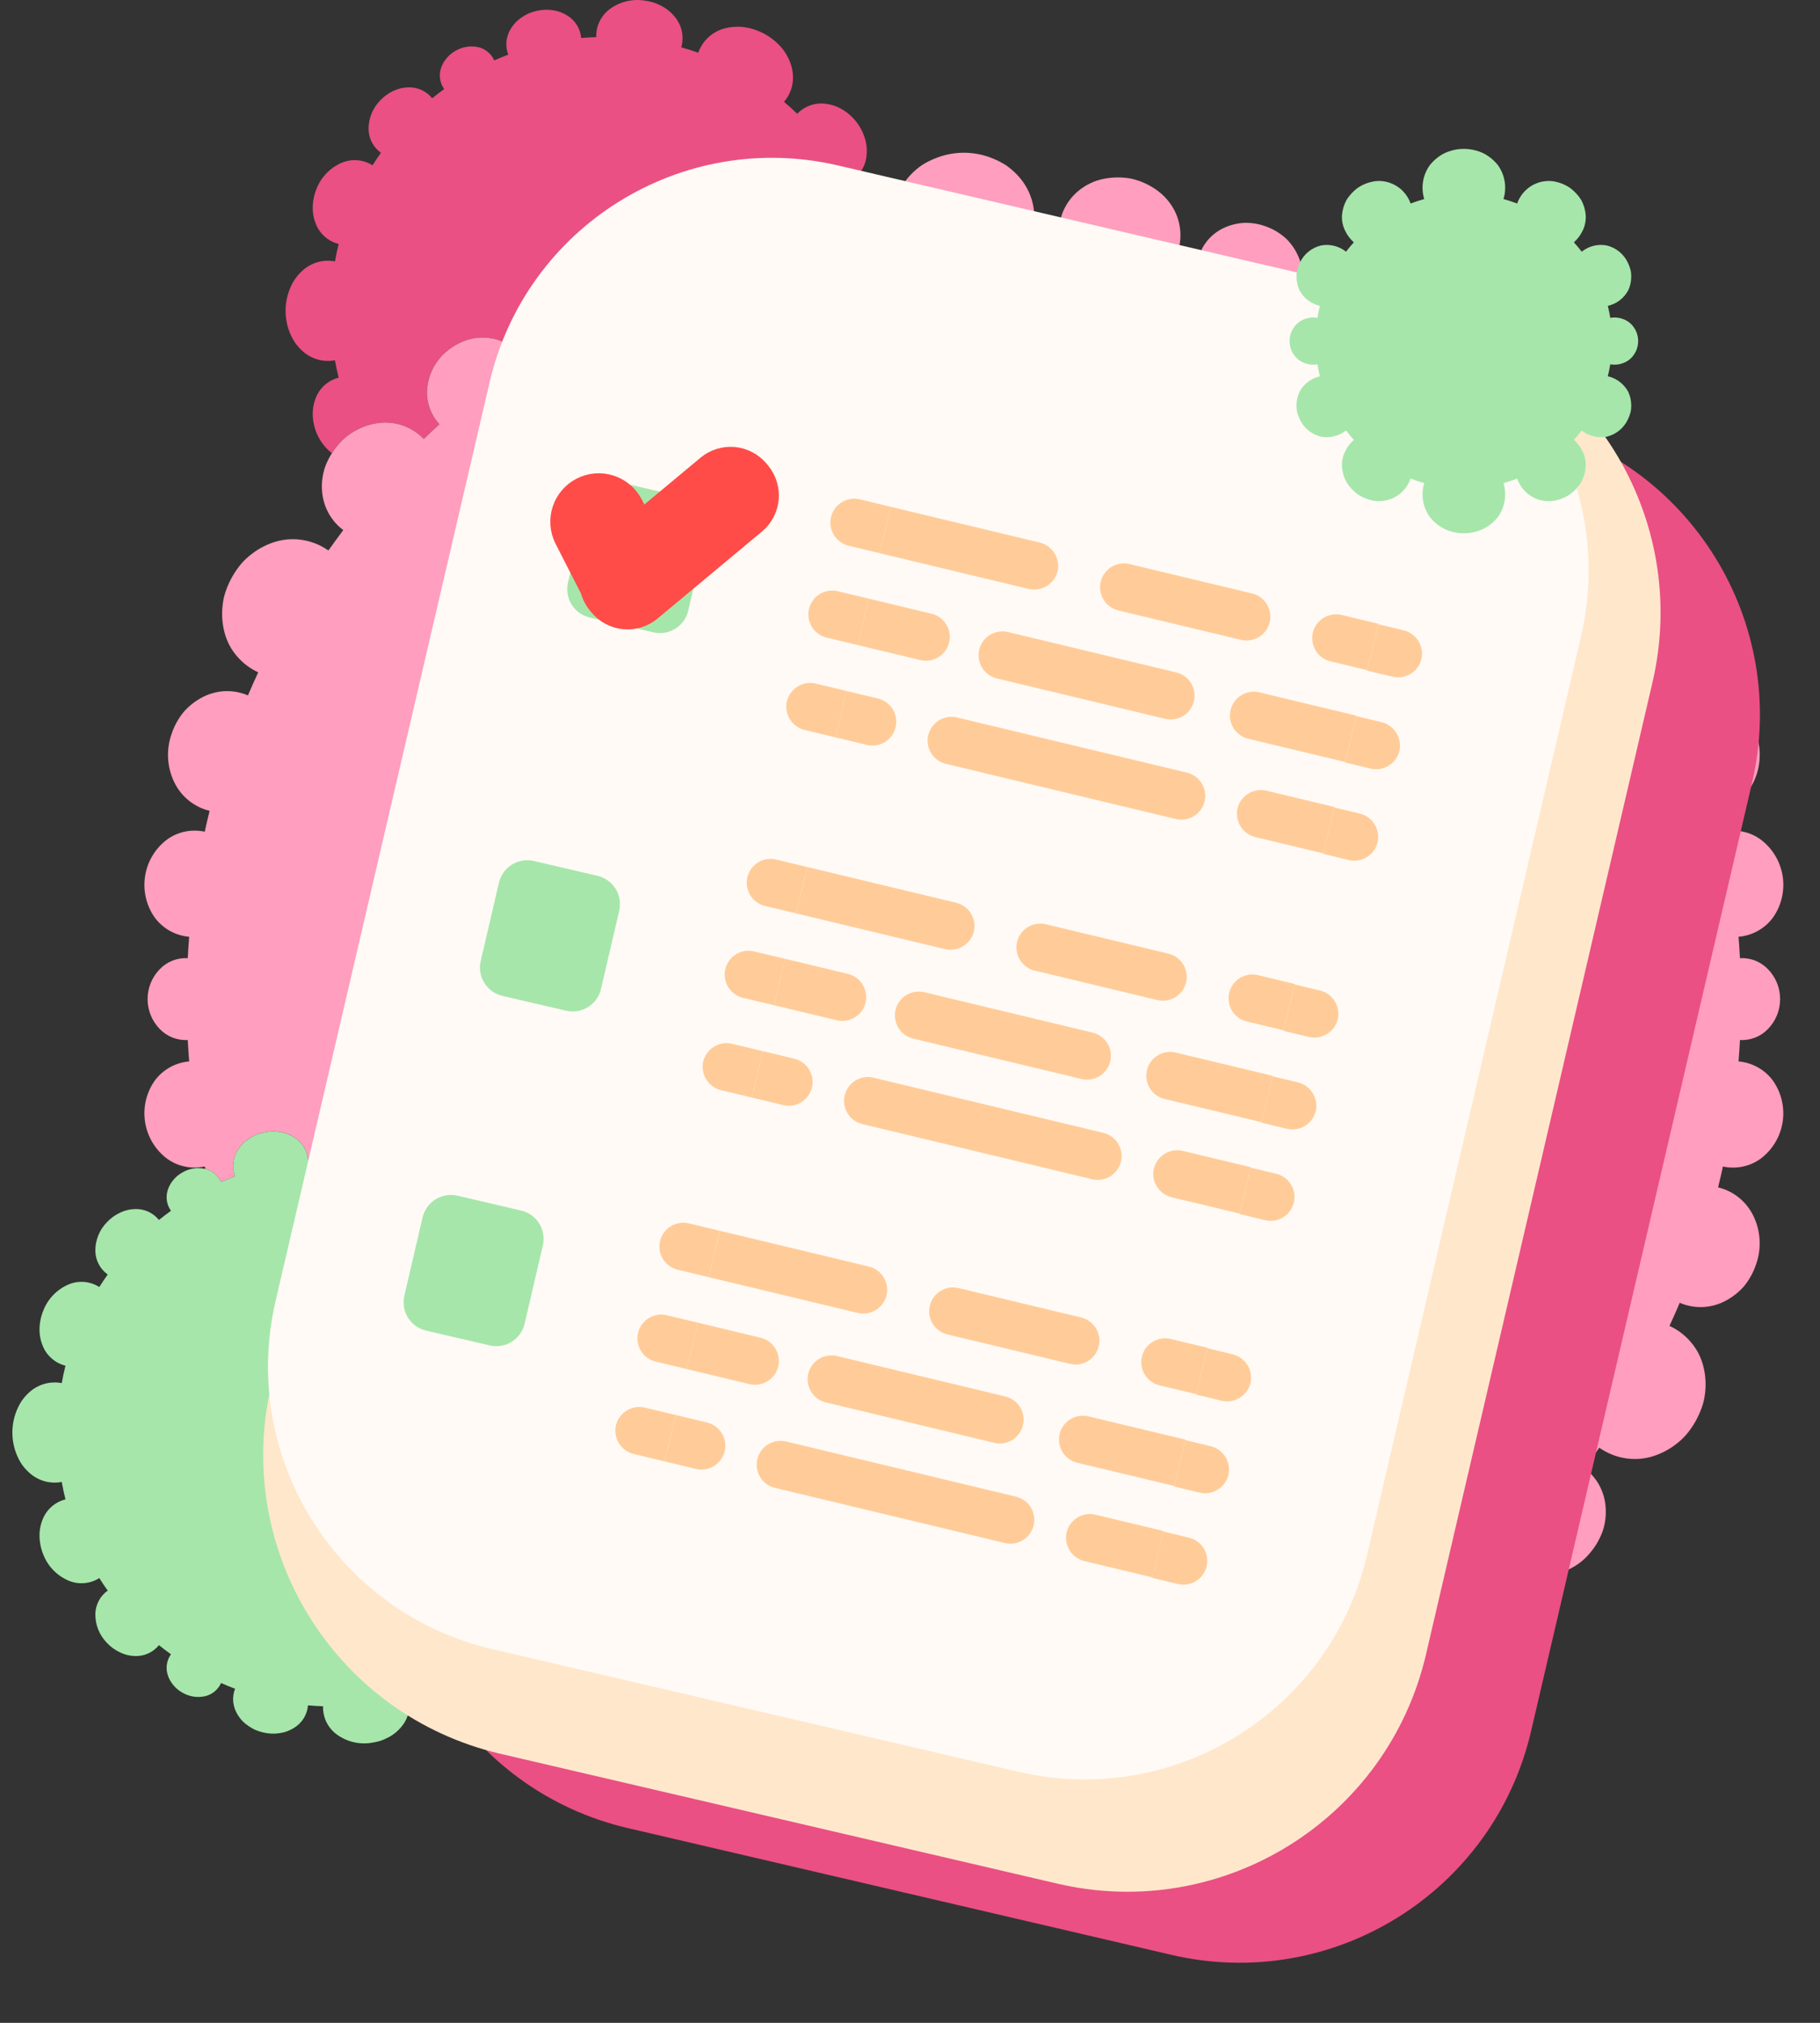<svg width="54" height="60" viewBox="0 0 54 60" fill="none" xmlns="http://www.w3.org/2000/svg">
<rect x="0" y="0" width="54" height="60" fill="#333333" stroke="none"/>
<path d="M10.321 12.915C10.422 12.841 10.531 12.775 10.644 12.72C10.859 12.615 11.092 12.552 11.33 12.536C11.56 12.521 11.79 12.557 12.004 12.641C12.219 12.724 12.413 12.853 12.573 13.019C12.726 12.871 12.88 12.726 13.036 12.582C12.899 12.435 12.797 12.261 12.735 12.07C12.674 11.879 12.654 11.678 12.678 11.479C12.703 11.264 12.77 11.057 12.877 10.869C12.983 10.681 13.125 10.517 13.296 10.385C13.47 10.246 13.669 10.141 13.881 10.075C14.081 10.015 14.292 9.998 14.499 10.024C14.698 10.045 14.891 10.109 15.063 10.211C15.235 10.313 15.383 10.451 15.497 10.616C15.671 10.495 15.847 10.377 16.025 10.261C15.941 10.132 15.885 9.986 15.862 9.834C15.838 9.682 15.847 9.527 15.888 9.379C15.929 9.224 15.999 9.079 16.095 8.951C16.202 8.819 16.331 8.708 16.478 8.624C16.619 8.539 16.775 8.482 16.938 8.458C17.1 8.434 17.266 8.443 17.425 8.484C17.574 8.523 17.713 8.592 17.833 8.688C17.954 8.784 18.053 8.904 18.123 9.04C18.312 8.944 18.502 8.85 18.694 8.759C18.607 8.579 18.561 8.382 18.557 8.181C18.554 7.981 18.595 7.783 18.675 7.6C18.759 7.408 18.878 7.234 19.027 7.087C19.189 6.934 19.379 6.815 19.587 6.735C19.794 6.651 20.014 6.608 20.237 6.608C20.446 6.614 20.652 6.66 20.844 6.743C21.028 6.821 21.193 6.938 21.328 7.086C21.462 7.234 21.563 7.41 21.623 7.601C21.825 7.537 22.028 7.475 22.232 7.416C22.169 7.195 22.154 6.963 22.189 6.735C22.224 6.508 22.307 6.291 22.433 6.098C22.564 5.898 22.735 5.727 22.936 5.597C23.15 5.454 23.389 5.352 23.641 5.297C23.895 5.25 24.154 5.25 24.408 5.297C24.644 5.338 24.869 5.428 25.067 5.563C25.258 5.691 25.419 5.858 25.54 6.054C25.661 6.25 25.738 6.469 25.767 6.697C26.014 6.667 26.262 6.641 26.512 6.619C26.498 6.453 26.506 6.285 26.537 6.122C26.533 6.116 26.529 6.11 26.525 6.105C26.429 5.99 26.313 5.893 26.181 5.821C26.061 5.756 25.927 5.72 25.79 5.716C25.654 5.712 25.518 5.74 25.394 5.798C25.331 5.662 25.264 5.528 25.193 5.397C25.331 5.323 25.45 5.217 25.54 5.088C25.629 4.959 25.686 4.81 25.706 4.655C25.73 4.483 25.719 4.308 25.673 4.141C25.621 3.956 25.535 3.783 25.419 3.629C25.303 3.476 25.159 3.347 24.994 3.249C24.846 3.159 24.68 3.101 24.508 3.08C24.352 3.057 24.194 3.072 24.046 3.124C23.897 3.175 23.763 3.261 23.655 3.375C23.528 3.253 23.397 3.135 23.262 3.021C23.379 2.884 23.461 2.721 23.502 2.546C23.541 2.366 23.537 2.18 23.492 2.002C23.441 1.806 23.351 1.622 23.227 1.461C22.942 1.105 22.533 0.871 22.082 0.806C21.881 0.779 21.677 0.794 21.481 0.848C21.306 0.897 21.145 0.987 21.012 1.112C20.879 1.236 20.778 1.391 20.718 1.563C20.552 1.504 20.384 1.452 20.214 1.404C20.257 1.253 20.264 1.094 20.233 0.94C20.202 0.786 20.135 0.642 20.037 0.519C19.931 0.382 19.798 0.268 19.645 0.186C19.563 0.141 19.477 0.104 19.388 0.073C19.294 0.045 19.198 0.025 19.101 0.013C18.921 -0.012 18.737 -0.001 18.561 0.045C18.384 0.092 18.219 0.172 18.074 0.283C17.95 0.38 17.851 0.504 17.785 0.646C17.718 0.788 17.686 0.944 17.692 1.101C17.542 1.106 17.392 1.115 17.244 1.128C17.233 0.992 17.189 0.86 17.117 0.744C17.045 0.628 16.947 0.531 16.83 0.46C16.704 0.379 16.561 0.326 16.413 0.305C16.25 0.278 16.083 0.284 15.923 0.323C15.841 0.341 15.76 0.367 15.682 0.399C15.609 0.433 15.539 0.473 15.473 0.519C15.41 0.562 15.351 0.611 15.298 0.665C15.248 0.719 15.203 0.777 15.164 0.839C15.09 0.955 15.044 1.086 15.027 1.222C15.013 1.357 15.031 1.494 15.08 1.621C14.94 1.674 14.801 1.731 14.665 1.791C14.622 1.695 14.558 1.61 14.477 1.542C14.397 1.475 14.302 1.426 14.2 1.401C13.966 1.347 13.721 1.385 13.515 1.507C13.406 1.567 13.311 1.648 13.234 1.747C13.163 1.835 13.11 1.936 13.078 2.044C13.048 2.145 13.042 2.252 13.06 2.355C13.077 2.459 13.118 2.557 13.179 2.642C13.058 2.73 12.939 2.82 12.822 2.914C12.737 2.808 12.627 2.723 12.503 2.667C12.378 2.611 12.242 2.585 12.106 2.591C11.956 2.595 11.809 2.631 11.674 2.695C11.524 2.764 11.389 2.862 11.277 2.984C11.055 3.211 10.932 3.517 10.935 3.835C10.938 3.972 10.972 4.106 11.036 4.227C11.1 4.348 11.191 4.452 11.303 4.532C11.216 4.653 11.132 4.777 11.052 4.904C10.92 4.819 10.769 4.768 10.613 4.754C10.457 4.739 10.299 4.763 10.154 4.822C9.985 4.892 9.831 4.994 9.702 5.124C9.573 5.253 9.47 5.407 9.401 5.576C9.326 5.753 9.284 5.942 9.279 6.134C9.275 6.308 9.306 6.48 9.371 6.641C9.428 6.787 9.52 6.918 9.638 7.021C9.756 7.125 9.897 7.198 10.049 7.236C10.006 7.406 9.97 7.579 9.938 7.753C9.761 7.72 9.579 7.729 9.407 7.781C9.231 7.835 9.07 7.931 8.939 8.06C8.868 8.128 8.804 8.204 8.747 8.285C8.691 8.372 8.643 8.464 8.603 8.56C8.43 8.983 8.43 9.456 8.603 9.879C8.643 9.974 8.691 10.066 8.747 10.153C8.804 10.235 8.868 10.31 8.939 10.379C9.07 10.508 9.231 10.604 9.407 10.658C9.579 10.71 9.761 10.719 9.938 10.686C9.969 10.86 10.006 11.032 10.049 11.202C9.897 11.241 9.756 11.314 9.638 11.418C9.52 11.521 9.428 11.652 9.371 11.798C9.306 11.959 9.275 12.131 9.279 12.305C9.284 12.497 9.326 12.686 9.401 12.863C9.499 13.09 9.652 13.29 9.846 13.443C9.903 13.353 9.966 13.267 10.036 13.186C10.121 13.085 10.216 12.995 10.321 12.915Z" fill="#EA5083"/>
<path d="M51.583 31.483C51.6 31.273 51.614 31.061 51.625 30.849C51.779 30.857 51.932 30.833 52.076 30.776C52.219 30.72 52.348 30.634 52.455 30.523C52.687 30.285 52.817 29.967 52.817 29.634C52.817 29.302 52.687 28.983 52.455 28.746C52.348 28.635 52.219 28.549 52.076 28.492C51.932 28.436 51.779 28.412 51.625 28.42C51.614 28.208 51.6 27.996 51.583 27.786C51.783 27.769 51.977 27.71 52.153 27.613C52.328 27.515 52.481 27.382 52.601 27.221C52.853 26.867 52.957 26.429 52.894 25.999C52.83 25.57 52.602 25.181 52.258 24.915C52.099 24.795 51.914 24.71 51.719 24.669C51.522 24.626 51.318 24.627 51.121 24.669C51.076 24.462 51.028 24.256 50.977 24.05C51.201 23.996 51.41 23.894 51.59 23.75C51.769 23.607 51.915 23.425 52.017 23.219C52.128 22.997 52.193 22.754 52.208 22.505C52.224 22.257 52.189 22.008 52.106 21.773C52.026 21.529 51.9 21.302 51.735 21.105C51.575 20.925 51.382 20.777 51.167 20.669C50.962 20.566 50.737 20.508 50.508 20.5C50.279 20.493 50.05 20.536 49.839 20.626C49.742 20.396 49.639 20.168 49.535 19.942C49.778 19.83 49.993 19.667 50.166 19.464C50.34 19.262 50.465 19.024 50.533 18.767C50.605 18.497 50.624 18.216 50.59 17.939C50.581 17.868 50.569 17.796 50.554 17.723C50.536 17.651 50.515 17.581 50.49 17.511C50.387 17.222 50.233 16.954 50.036 16.719C49.939 16.608 49.831 16.508 49.712 16.42C49.491 16.251 49.239 16.127 48.97 16.053C48.712 15.985 48.443 15.975 48.181 16.023C47.919 16.071 47.67 16.175 47.452 16.329C47.309 16.124 47.162 15.922 47.011 15.723C47.195 15.585 47.347 15.409 47.455 15.207C47.564 15.005 47.628 14.781 47.641 14.552C47.659 14.312 47.627 14.071 47.548 13.844C47.46 13.602 47.328 13.379 47.159 13.186C47.074 13.086 46.979 12.995 46.875 12.916C46.773 12.841 46.665 12.776 46.551 12.721C46.336 12.616 46.103 12.553 45.865 12.536C45.635 12.521 45.405 12.557 45.191 12.641C44.976 12.725 44.782 12.854 44.622 13.019C44.47 12.872 44.316 12.726 44.16 12.583C44.296 12.436 44.398 12.261 44.46 12.07C44.522 11.88 44.541 11.678 44.517 11.479C44.492 11.265 44.425 11.058 44.319 10.87C44.213 10.682 44.07 10.517 43.899 10.385C43.725 10.247 43.527 10.142 43.314 10.075C43.114 10.016 42.903 9.998 42.696 10.024C42.497 10.045 42.305 10.109 42.133 10.211C41.96 10.313 41.812 10.451 41.698 10.616C41.524 10.495 41.348 10.377 41.171 10.261C41.254 10.132 41.31 9.987 41.334 9.835C41.357 9.683 41.348 9.527 41.307 9.379C41.266 9.224 41.196 9.079 41.1 8.951C40.994 8.819 40.864 8.709 40.717 8.625C40.577 8.539 40.42 8.483 40.258 8.459C40.095 8.435 39.929 8.443 39.77 8.484C39.621 8.523 39.482 8.592 39.362 8.688C39.242 8.784 39.143 8.904 39.072 9.041C38.883 8.944 38.693 8.85 38.502 8.759C38.588 8.579 38.635 8.382 38.638 8.182C38.641 7.982 38.601 7.783 38.52 7.6C38.436 7.408 38.317 7.234 38.169 7.087C38.006 6.935 37.816 6.815 37.608 6.735C37.401 6.652 37.181 6.609 36.958 6.609C36.749 6.614 36.543 6.66 36.351 6.743C36.167 6.821 36.002 6.939 35.867 7.087C35.733 7.235 35.632 7.41 35.572 7.601C35.37 7.537 35.167 7.476 34.963 7.417C35.026 7.195 35.041 6.963 35.006 6.736C34.972 6.508 34.889 6.291 34.763 6.099C34.632 5.898 34.46 5.728 34.26 5.597C34.045 5.454 33.806 5.352 33.554 5.297C33.301 5.251 33.041 5.251 32.787 5.297C32.551 5.338 32.326 5.429 32.128 5.564C31.937 5.691 31.776 5.859 31.655 6.054C31.534 6.25 31.457 6.469 31.428 6.698C31.181 6.667 30.933 6.641 30.683 6.619C30.707 6.354 30.673 6.087 30.583 5.836C30.493 5.586 30.35 5.358 30.163 5.169C30.067 5.07 29.961 4.98 29.848 4.902C29.73 4.826 29.605 4.761 29.474 4.708C29.197 4.591 28.899 4.53 28.598 4.53C28.297 4.53 27.999 4.591 27.722 4.708C27.591 4.761 27.466 4.826 27.348 4.902C27.235 4.98 27.129 5.07 27.034 5.169C26.778 5.431 26.605 5.762 26.538 6.122C26.507 6.286 26.498 6.453 26.513 6.619C26.263 6.642 26.015 6.668 25.768 6.698C25.739 6.469 25.662 6.25 25.541 6.054C25.42 5.859 25.259 5.691 25.068 5.564C24.87 5.429 24.645 5.338 24.409 5.297C24.155 5.251 23.895 5.251 23.642 5.297C23.39 5.352 23.151 5.454 22.936 5.597C22.736 5.728 22.564 5.898 22.433 6.099C22.308 6.291 22.224 6.508 22.19 6.736C22.155 6.963 22.17 7.195 22.233 7.417C22.029 7.475 21.826 7.537 21.624 7.601C21.564 7.41 21.463 7.235 21.329 7.087C21.194 6.939 21.029 6.821 20.845 6.743C20.653 6.66 20.447 6.614 20.238 6.609C20.015 6.609 19.795 6.652 19.588 6.735C19.38 6.815 19.19 6.935 19.027 7.087C18.879 7.234 18.76 7.408 18.676 7.6C18.596 7.783 18.555 7.982 18.558 8.182C18.561 8.382 18.608 8.579 18.695 8.759C18.503 8.851 18.313 8.944 18.124 9.041C18.053 8.904 17.955 8.784 17.834 8.688C17.714 8.592 17.575 8.523 17.426 8.484C17.267 8.443 17.101 8.435 16.938 8.459C16.776 8.483 16.619 8.539 16.479 8.625C16.332 8.709 16.202 8.819 16.096 8.951C16 9.079 15.93 9.224 15.889 9.379C15.848 9.527 15.839 9.683 15.863 9.835C15.886 9.987 15.942 10.132 16.026 10.261C15.848 10.377 15.672 10.495 15.498 10.616C15.384 10.451 15.236 10.313 15.064 10.211C14.891 10.109 14.699 10.045 14.5 10.024C14.293 9.998 14.082 10.016 13.882 10.075C13.669 10.142 13.471 10.247 13.297 10.385C13.126 10.517 12.983 10.682 12.877 10.87C12.771 11.058 12.704 11.265 12.679 11.479C12.655 11.678 12.674 11.88 12.736 12.07C12.798 12.261 12.9 12.436 13.037 12.583C12.88 12.726 12.726 12.871 12.574 13.019C12.414 12.854 12.22 12.725 12.005 12.641C11.791 12.557 11.561 12.521 11.331 12.536C11.093 12.553 10.86 12.616 10.645 12.721C10.531 12.776 10.423 12.841 10.321 12.916C10.217 12.995 10.122 13.086 10.037 13.186C9.968 13.267 9.904 13.353 9.848 13.443C9.767 13.569 9.699 13.703 9.648 13.844C9.569 14.071 9.538 14.312 9.555 14.552C9.569 14.781 9.632 15.005 9.741 15.207C9.849 15.409 10.001 15.585 10.185 15.723C10.035 15.923 9.888 16.124 9.744 16.329C9.526 16.175 9.278 16.071 9.016 16.023C8.753 15.975 8.484 15.985 8.226 16.053C7.957 16.127 7.705 16.251 7.484 16.42C7.365 16.508 7.257 16.608 7.16 16.719C6.963 16.954 6.809 17.222 6.706 17.511C6.681 17.581 6.66 17.651 6.642 17.723C6.627 17.795 6.615 17.867 6.607 17.939C6.572 18.216 6.592 18.497 6.663 18.767C6.731 19.024 6.856 19.263 7.03 19.464C7.203 19.667 7.419 19.83 7.661 19.942C7.557 20.168 7.454 20.396 7.357 20.626C7.146 20.536 6.918 20.493 6.688 20.5C6.459 20.508 6.234 20.566 6.029 20.669C5.814 20.777 5.621 20.925 5.461 21.105C5.296 21.302 5.17 21.529 5.09 21.773C5.007 22.008 4.973 22.257 4.988 22.505C5.003 22.754 5.068 22.997 5.179 23.219C5.281 23.425 5.427 23.607 5.607 23.75C5.786 23.894 5.995 23.996 6.219 24.05C6.168 24.256 6.12 24.462 6.075 24.669C5.878 24.627 5.674 24.626 5.478 24.669C5.282 24.71 5.097 24.795 4.938 24.915C4.594 25.181 4.366 25.57 4.303 25.999C4.239 26.429 4.343 26.867 4.595 27.221C4.715 27.382 4.868 27.515 5.043 27.613C5.219 27.71 5.413 27.769 5.613 27.786C5.596 27.996 5.582 28.208 5.571 28.42C5.417 28.412 5.264 28.436 5.12 28.492C4.977 28.549 4.848 28.635 4.741 28.746C4.509 28.983 4.379 29.302 4.379 29.634C4.379 29.967 4.509 30.285 4.741 30.523C4.848 30.634 4.977 30.72 5.12 30.776C5.264 30.833 5.417 30.857 5.571 30.849C5.582 31.061 5.596 31.273 5.613 31.483C5.413 31.5 5.219 31.559 5.043 31.656C4.868 31.754 4.715 31.887 4.595 32.048C4.343 32.402 4.239 32.84 4.303 33.27C4.366 33.699 4.594 34.088 4.938 34.354C5.097 34.474 5.282 34.558 5.478 34.6C5.674 34.643 5.878 34.642 6.075 34.599C6.08 34.623 6.086 34.647 6.091 34.671H6.094C6.196 34.697 6.291 34.745 6.371 34.813C6.452 34.88 6.516 34.965 6.559 35.061C6.696 35.001 6.834 34.944 6.974 34.891C6.926 34.764 6.908 34.627 6.921 34.492C6.938 34.356 6.985 34.225 7.058 34.109C7.097 34.047 7.142 33.989 7.192 33.935C7.246 33.881 7.304 33.833 7.367 33.789C7.433 33.744 7.503 33.703 7.576 33.67C7.654 33.637 7.735 33.611 7.817 33.593C7.977 33.554 8.144 33.548 8.307 33.575C8.456 33.596 8.598 33.649 8.724 33.73C8.841 33.801 8.939 33.898 9.011 34.014C9.083 34.131 9.127 34.262 9.138 34.398C9.287 34.385 9.436 34.376 9.586 34.371C9.581 34.215 9.612 34.059 9.679 33.916C9.745 33.774 9.844 33.65 9.968 33.553C10.113 33.443 10.278 33.362 10.455 33.316C10.631 33.269 10.815 33.258 10.995 33.283C11.093 33.296 11.189 33.316 11.283 33.344C11.371 33.374 11.457 33.412 11.539 33.457C11.692 33.538 11.826 33.652 11.931 33.789C12.029 33.912 12.096 34.056 12.127 34.21C12.158 34.364 12.151 34.523 12.108 34.674C12.278 34.722 12.447 34.774 12.612 34.833C12.672 34.661 12.773 34.506 12.906 34.382C13.039 34.258 13.2 34.167 13.375 34.119C13.571 34.064 13.775 34.05 13.976 34.076C14.427 34.141 14.836 34.375 15.121 34.731C15.245 34.892 15.335 35.076 15.387 35.272C15.431 35.45 15.435 35.636 15.396 35.816C15.355 35.991 15.273 36.154 15.156 36.292C15.291 36.405 15.422 36.523 15.549 36.645C15.658 36.532 15.791 36.445 15.94 36.394C16.088 36.343 16.247 36.327 16.402 36.35C16.574 36.371 16.74 36.429 16.888 36.519C17.053 36.618 17.197 36.747 17.314 36.9C17.429 37.053 17.515 37.226 17.567 37.411C17.613 37.578 17.624 37.753 17.6 37.925C17.58 38.081 17.523 38.229 17.434 38.358C17.345 38.487 17.226 38.593 17.087 38.667C17.158 38.798 17.224 38.932 17.288 39.068C17.412 39.01 17.548 38.982 17.684 38.986C17.821 38.99 17.955 39.026 18.076 39.091C18.207 39.163 18.324 39.26 18.419 39.375C18.521 39.505 18.599 39.653 18.649 39.81C18.697 39.968 18.715 40.134 18.703 40.299C18.69 40.448 18.648 40.593 18.58 40.726C18.517 40.848 18.427 40.953 18.316 41.033C18.205 41.114 18.078 41.167 17.942 41.19C17.966 41.337 17.987 41.484 18.003 41.634C18.107 41.623 18.212 41.636 18.31 41.673C18.408 41.709 18.497 41.768 18.568 41.844C18.731 42.02 18.821 42.251 18.821 42.49C18.821 42.73 18.731 42.961 18.568 43.137C18.497 43.213 18.408 43.272 18.31 43.308C18.212 43.344 18.107 43.358 18.003 43.347C17.987 43.496 17.966 43.644 17.942 43.791C18.077 43.813 18.205 43.867 18.316 43.947C18.427 44.027 18.517 44.133 18.58 44.254C18.648 44.387 18.69 44.532 18.703 44.681C18.715 44.846 18.697 45.012 18.649 45.17C18.599 45.328 18.521 45.475 18.419 45.605C18.323 45.72 18.207 45.817 18.076 45.889C17.955 45.954 17.821 45.99 17.684 45.994C17.548 45.998 17.412 45.97 17.288 45.912C17.225 46.048 17.158 46.182 17.087 46.313C17.226 46.387 17.345 46.493 17.434 46.622C17.523 46.751 17.58 46.9 17.6 47.055C17.624 47.227 17.613 47.402 17.567 47.569C17.515 47.754 17.429 47.927 17.314 48.081C17.197 48.233 17.053 48.363 16.888 48.461C16.74 48.551 16.574 48.609 16.402 48.63C16.247 48.653 16.088 48.638 15.94 48.586C15.791 48.535 15.658 48.449 15.549 48.335C15.422 48.457 15.291 48.575 15.157 48.688C15.208 48.75 15.253 48.817 15.291 48.889C15.368 48.818 15.438 48.739 15.497 48.653C15.671 48.774 15.847 48.892 16.024 49.008C15.941 49.137 15.885 49.283 15.862 49.435C15.838 49.587 15.847 49.742 15.888 49.89C15.929 50.045 15.999 50.19 16.095 50.318C16.201 50.45 16.331 50.561 16.478 50.645C16.619 50.73 16.775 50.787 16.937 50.811C17.1 50.835 17.266 50.826 17.425 50.785C17.574 50.746 17.713 50.677 17.833 50.581C17.954 50.485 18.052 50.365 18.123 50.229C18.312 50.325 18.502 50.419 18.694 50.51C18.607 50.69 18.561 50.887 18.557 51.087C18.554 51.288 18.595 51.486 18.675 51.669C18.759 51.861 18.878 52.035 19.027 52.182C19.189 52.335 19.379 52.454 19.587 52.534C19.794 52.618 20.014 52.661 20.237 52.661C20.446 52.655 20.652 52.609 20.844 52.526C21.028 52.448 21.193 52.331 21.328 52.183C21.462 52.035 21.563 51.859 21.623 51.668C21.825 51.732 22.028 51.794 22.232 51.853C22.169 52.074 22.154 52.306 22.189 52.534C22.224 52.761 22.307 52.978 22.432 53.171C22.564 53.371 22.735 53.542 22.936 53.672C23.15 53.815 23.389 53.917 23.641 53.972C23.895 54.019 24.154 54.019 24.408 53.972C24.644 53.931 24.869 53.841 25.067 53.706C25.258 53.578 25.419 53.411 25.54 53.215C25.661 53.019 25.738 52.8 25.767 52.572C26.014 52.602 26.262 52.628 26.512 52.65C26.488 52.915 26.522 53.182 26.612 53.433C26.702 53.683 26.846 53.911 27.033 54.1C27.128 54.2 27.234 54.289 27.347 54.367C27.465 54.443 27.59 54.508 27.721 54.561C27.998 54.679 28.296 54.739 28.597 54.739C28.898 54.739 29.196 54.679 29.474 54.561C29.604 54.508 29.729 54.443 29.847 54.367C29.96 54.289 30.066 54.2 30.162 54.1C30.349 53.911 30.492 53.683 30.582 53.433C30.672 53.182 30.706 52.915 30.682 52.65C30.932 52.628 31.18 52.602 31.427 52.572C31.456 52.8 31.533 53.019 31.654 53.215C31.775 53.411 31.936 53.578 32.127 53.706C32.325 53.841 32.55 53.931 32.786 53.972C33.04 54.019 33.3 54.019 33.553 53.972C33.805 53.917 34.044 53.815 34.259 53.672C34.459 53.542 34.631 53.371 34.762 53.171C34.888 52.978 34.971 52.761 35.005 52.534C35.04 52.306 35.025 52.074 34.962 51.853C35.166 51.794 35.369 51.733 35.571 51.668C35.631 51.859 35.732 52.035 35.866 52.183C36.001 52.331 36.166 52.448 36.35 52.526C36.542 52.609 36.748 52.655 36.957 52.661C37.18 52.661 37.401 52.618 37.607 52.534C37.815 52.454 38.005 52.335 38.168 52.182C38.316 52.035 38.435 51.861 38.519 51.669C38.6 51.486 38.64 51.288 38.637 51.087C38.634 50.887 38.587 50.69 38.501 50.51C38.692 50.419 38.882 50.325 39.071 50.229C39.142 50.365 39.241 50.485 39.361 50.581C39.481 50.677 39.62 50.746 39.769 50.785C39.928 50.826 40.094 50.835 40.257 50.811C40.419 50.787 40.576 50.73 40.716 50.645C40.863 50.561 40.993 50.45 41.099 50.318C41.195 50.19 41.265 50.045 41.307 49.89C41.347 49.742 41.356 49.587 41.333 49.435C41.309 49.283 41.254 49.137 41.17 49.008C41.347 48.892 41.523 48.774 41.697 48.653C41.811 48.818 41.959 48.956 42.132 49.058C42.304 49.16 42.496 49.224 42.695 49.245C42.903 49.271 43.113 49.253 43.313 49.194C43.526 49.127 43.724 49.023 43.898 48.884C44.069 48.752 44.212 48.588 44.318 48.4C44.424 48.212 44.491 48.005 44.516 47.79C44.54 47.591 44.521 47.39 44.459 47.199C44.398 47.008 44.295 46.834 44.159 46.687C44.315 46.543 44.469 46.398 44.621 46.25C44.781 46.416 44.975 46.545 45.19 46.628C45.404 46.712 45.634 46.748 45.864 46.733C46.102 46.717 46.335 46.654 46.55 46.549C46.664 46.494 46.772 46.428 46.874 46.354C46.978 46.274 47.073 46.184 47.158 46.084C47.327 45.89 47.459 45.667 47.548 45.426C47.626 45.198 47.658 44.957 47.64 44.717C47.627 44.488 47.563 44.264 47.455 44.062C47.346 43.86 47.194 43.684 47.01 43.546C47.161 43.347 47.308 43.145 47.452 42.941C47.669 43.094 47.918 43.198 48.18 43.246C48.442 43.294 48.712 43.284 48.969 43.216C49.238 43.142 49.49 43.018 49.711 42.849C49.83 42.762 49.938 42.661 50.035 42.55C50.232 42.315 50.386 42.047 50.489 41.758C50.514 41.689 50.535 41.618 50.553 41.546C50.568 41.474 50.58 41.402 50.589 41.33C50.623 41.053 50.604 40.772 50.532 40.502C50.464 40.245 50.339 40.007 50.165 39.805C49.992 39.602 49.777 39.439 49.534 39.328C49.639 39.101 49.741 38.873 49.838 38.643C50.049 38.733 50.278 38.776 50.507 38.769C50.736 38.761 50.961 38.704 51.166 38.6C51.381 38.492 51.574 38.344 51.734 38.165C51.899 37.967 52.025 37.74 52.105 37.496C52.188 37.261 52.223 37.012 52.207 36.764C52.192 36.516 52.127 36.273 52.016 36.05C51.914 35.844 51.768 35.663 51.589 35.519C51.409 35.375 51.2 35.273 50.976 35.219C51.027 35.014 51.075 34.807 51.12 34.6C51.317 34.643 51.521 34.643 51.718 34.6C51.913 34.559 52.098 34.475 52.258 34.354C52.601 34.088 52.829 33.7 52.893 33.27C52.956 32.84 52.852 32.403 52.6 32.048C52.48 31.887 52.328 31.754 52.152 31.657C51.977 31.559 51.783 31.5 51.583 31.483Z" fill="#FF9EBE"/>
<path d="M15.549 48.336C15.657 48.449 15.791 48.535 15.94 48.587C16.088 48.638 16.246 48.653 16.402 48.631C16.574 48.61 16.739 48.552 16.887 48.462C17.052 48.363 17.197 48.234 17.313 48.081C17.429 47.928 17.515 47.755 17.567 47.57C17.613 47.403 17.624 47.228 17.6 47.056C17.58 46.9 17.523 46.752 17.433 46.623C17.344 46.494 17.225 46.388 17.087 46.314C17.158 46.182 17.224 46.048 17.288 45.913C17.412 45.971 17.547 45.999 17.684 45.995C17.821 45.991 17.955 45.955 18.075 45.89C18.207 45.817 18.323 45.721 18.419 45.606C18.52 45.476 18.598 45.328 18.648 45.171C18.696 45.013 18.715 44.847 18.702 44.682C18.689 44.533 18.648 44.388 18.58 44.255C18.517 44.133 18.427 44.028 18.316 43.948C18.205 43.867 18.077 43.814 17.942 43.792C17.966 43.645 17.986 43.497 18.002 43.347C18.106 43.358 18.212 43.345 18.31 43.309C18.408 43.272 18.496 43.214 18.568 43.138C18.731 42.962 18.821 42.731 18.821 42.491C18.821 42.251 18.731 42.021 18.568 41.845C18.496 41.768 18.408 41.71 18.31 41.673C18.212 41.637 18.106 41.624 18.002 41.635C17.986 41.485 17.966 41.337 17.942 41.19C18.077 41.168 18.205 41.115 18.316 41.034C18.427 40.954 18.517 40.849 18.58 40.727C18.648 40.594 18.689 40.448 18.702 40.299C18.715 40.135 18.696 39.969 18.648 39.81C18.598 39.653 18.52 39.506 18.419 39.376C18.323 39.261 18.207 39.164 18.075 39.092C17.955 39.027 17.821 38.991 17.684 38.987C17.547 38.983 17.412 39.011 17.288 39.069C17.224 38.933 17.158 38.799 17.087 38.668C17.225 38.594 17.344 38.488 17.433 38.359C17.523 38.23 17.58 38.081 17.6 37.926C17.624 37.754 17.613 37.579 17.567 37.412C17.515 37.227 17.429 37.053 17.313 36.9C17.197 36.747 17.052 36.618 16.887 36.52C16.739 36.43 16.574 36.372 16.402 36.35C16.246 36.328 16.088 36.343 15.94 36.395C15.791 36.446 15.657 36.532 15.549 36.646C15.422 36.524 15.291 36.406 15.156 36.292C15.273 36.155 15.355 35.992 15.396 35.817C15.434 35.637 15.431 35.451 15.386 35.273C15.335 35.077 15.245 34.892 15.12 34.732C14.836 34.376 14.427 34.142 13.976 34.077C13.775 34.05 13.57 34.065 13.375 34.119C13.2 34.168 13.039 34.258 12.906 34.383C12.773 34.507 12.672 34.662 12.612 34.834C12.446 34.775 12.278 34.723 12.108 34.675C12.151 34.524 12.157 34.365 12.127 34.211C12.096 34.057 12.029 33.913 11.931 33.79C11.825 33.653 11.691 33.539 11.539 33.457C11.456 33.412 11.371 33.375 11.282 33.344C11.188 33.316 11.092 33.296 10.995 33.284C10.815 33.259 10.631 33.27 10.454 33.316C10.278 33.362 10.113 33.443 9.968 33.554C9.844 33.651 9.745 33.775 9.678 33.917C9.612 34.059 9.58 34.215 9.586 34.372C9.436 34.377 9.286 34.386 9.138 34.399C9.127 34.263 9.083 34.131 9.011 34.015C8.939 33.899 8.841 33.802 8.724 33.731C8.597 33.65 8.455 33.597 8.307 33.576C8.144 33.549 7.977 33.555 7.817 33.594C7.734 33.612 7.654 33.638 7.576 33.67C7.503 33.704 7.433 33.744 7.367 33.79C7.304 33.833 7.245 33.882 7.192 33.936C7.141 33.99 7.097 34.048 7.058 34.11C6.984 34.226 6.937 34.357 6.921 34.493C6.907 34.628 6.925 34.765 6.974 34.892C6.833 34.945 6.695 35.002 6.559 35.062C6.516 34.966 6.452 34.881 6.371 34.813C6.29 34.746 6.196 34.697 6.093 34.672H6.091C5.858 34.618 5.614 34.657 5.409 34.778C5.3 34.838 5.204 34.92 5.128 35.018C5.057 35.106 5.004 35.207 4.972 35.316C4.942 35.417 4.936 35.523 4.953 35.627C4.971 35.73 5.012 35.828 5.073 35.914C4.952 36.002 4.832 36.092 4.716 36.186C4.63 36.079 4.521 35.995 4.396 35.938C4.272 35.882 4.136 35.856 3.999 35.863C3.85 35.867 3.703 35.902 3.568 35.967C3.418 36.036 3.283 36.134 3.17 36.255C2.948 36.482 2.826 36.789 2.829 37.106C2.831 37.243 2.866 37.378 2.93 37.499C2.993 37.62 3.085 37.724 3.196 37.803C3.11 37.925 3.026 38.049 2.946 38.175C2.814 38.091 2.663 38.039 2.507 38.025C2.35 38.011 2.193 38.034 2.047 38.093C1.878 38.163 1.725 38.266 1.596 38.395C1.467 38.525 1.364 38.678 1.295 38.848C1.22 39.024 1.178 39.214 1.173 39.406C1.168 39.579 1.2 39.752 1.265 39.913C1.322 40.059 1.414 40.189 1.532 40.292C1.649 40.396 1.79 40.47 1.943 40.508C1.9 40.678 1.863 40.85 1.832 41.025C1.655 40.991 1.473 41.001 1.301 41.053C1.125 41.106 0.964 41.202 0.833 41.331C0.762 41.4 0.697 41.475 0.641 41.557C0.585 41.644 0.537 41.736 0.497 41.832C0.324 42.254 0.324 42.728 0.497 43.15C0.537 43.246 0.585 43.338 0.641 43.425C0.697 43.506 0.762 43.582 0.833 43.65C0.964 43.78 1.125 43.875 1.301 43.929C1.473 43.981 1.655 43.99 1.832 43.957C1.863 44.131 1.9 44.304 1.943 44.474C1.79 44.512 1.649 44.586 1.532 44.689C1.414 44.793 1.322 44.923 1.265 45.069C1.2 45.23 1.168 45.403 1.173 45.576C1.178 45.768 1.219 45.958 1.295 46.135C1.364 46.304 1.466 46.458 1.596 46.587C1.725 46.717 1.878 46.819 2.047 46.889C2.193 46.948 2.35 46.971 2.507 46.957C2.663 46.943 2.814 46.892 2.946 46.807C3.026 46.933 3.109 47.057 3.196 47.179C3.085 47.258 2.993 47.363 2.93 47.484C2.866 47.605 2.831 47.739 2.829 47.876C2.826 48.194 2.948 48.5 3.17 48.727C3.283 48.849 3.418 48.947 3.568 49.015C3.703 49.08 3.85 49.116 3.999 49.12C4.136 49.126 4.272 49.1 4.396 49.044C4.521 48.988 4.63 48.903 4.716 48.797C4.832 48.891 4.952 48.981 5.073 49.068C5.012 49.154 4.971 49.252 4.953 49.356C4.936 49.459 4.942 49.566 4.972 49.666C5.004 49.775 5.057 49.876 5.128 49.964C5.204 50.062 5.3 50.144 5.409 50.204C5.615 50.326 5.86 50.364 6.093 50.31C6.195 50.285 6.29 50.236 6.371 50.169C6.452 50.101 6.516 50.016 6.559 49.92C6.695 49.98 6.833 50.037 6.974 50.09C6.925 50.217 6.907 50.354 6.921 50.489C6.937 50.625 6.984 50.756 7.058 50.872C7.097 50.934 7.141 50.992 7.191 51.046C7.245 51.1 7.304 51.149 7.367 51.192C7.433 51.237 7.503 51.278 7.576 51.312C7.654 51.344 7.734 51.37 7.816 51.388C7.977 51.427 8.144 51.433 8.307 51.406C8.455 51.385 8.597 51.332 8.724 51.251C8.84 51.18 8.939 51.083 9.011 50.967C9.083 50.85 9.127 50.719 9.138 50.583C9.286 50.596 9.435 50.605 9.586 50.61C9.58 50.767 9.612 50.922 9.678 51.065C9.745 51.207 9.844 51.331 9.968 51.428C10.113 51.538 10.278 51.619 10.454 51.666C10.631 51.712 10.815 51.723 10.995 51.698C11.092 51.685 11.188 51.665 11.282 51.637C11.371 51.607 11.456 51.569 11.538 51.525C11.691 51.443 11.825 51.329 11.931 51.192C12.029 51.069 12.096 50.925 12.127 50.771C12.157 50.617 12.151 50.458 12.108 50.307C12.278 50.259 12.446 50.207 12.612 50.148C12.672 50.32 12.773 50.475 12.905 50.599C13.038 50.724 13.2 50.814 13.375 50.862C13.57 50.917 13.775 50.931 13.976 50.905C14.427 50.84 14.836 50.606 15.12 50.25C15.245 50.089 15.335 49.905 15.386 49.709C15.431 49.531 15.434 49.345 15.396 49.165C15.373 49.069 15.338 48.976 15.291 48.889C15.253 48.818 15.208 48.751 15.156 48.689C15.291 48.576 15.422 48.458 15.549 48.336Z" fill="#A6E6AB"/>
<path d="M45.348 12.55L29.222 8.791C24.444 7.677 19.667 10.648 18.553 15.427L11.997 43.557C10.884 48.335 13.855 53.112 18.633 54.225L34.759 57.984C39.538 59.097 44.314 56.127 45.428 51.348L51.984 23.218C53.097 18.439 50.126 13.663 45.348 12.55Z" fill="#EA5083"/>
<path d="M42.229 9.306L25.701 5.454C20.804 4.313 15.908 7.357 14.767 12.255L8.048 41.086C6.906 45.983 9.951 50.879 14.848 52.02L31.377 55.872C36.274 57.013 41.169 53.969 42.31 49.071L49.03 20.24C50.171 15.343 47.126 10.447 42.229 9.306Z" fill="#FFE7CC"/>
<path d="M40.482 8.548L24.862 4.907C20.233 3.829 15.607 6.706 14.528 11.334L8.178 38.581C7.1 43.21 9.977 47.836 14.605 48.915L30.225 52.555C34.853 53.634 39.48 50.756 40.559 46.128L46.909 18.881C47.987 14.253 45.11 9.626 40.482 8.548Z" fill="#FFFAF5"/>
<path d="M20.317 14.755L18.43 14.315C17.966 14.207 17.502 14.495 17.394 14.959L16.853 17.28C16.745 17.744 17.033 18.208 17.497 18.316L19.385 18.756C19.849 18.864 20.313 18.576 20.421 18.111L20.962 15.791C21.07 15.327 20.781 14.863 20.317 14.755Z" fill="#A6E6AB"/>
<path d="M17.727 25.978L15.84 25.538C15.376 25.43 14.912 25.718 14.804 26.182L14.263 28.503C14.155 28.967 14.443 29.431 14.907 29.539L16.795 29.979C17.259 30.087 17.723 29.799 17.831 29.334L18.372 27.014C18.48 26.55 18.191 26.086 17.727 25.978Z" fill="#A6E6AB"/>
<path d="M15.461 35.906L13.574 35.466C13.11 35.358 12.646 35.647 12.538 36.111L11.997 38.431C11.889 38.895 12.177 39.359 12.641 39.467L14.529 39.907C14.993 40.015 15.457 39.727 15.565 39.263L16.106 36.942C16.214 36.478 15.925 36.014 15.461 35.906Z" fill="#A6E6AB"/>
<path d="M48.346 10.666C48.427 10.599 48.492 10.515 48.537 10.42C48.582 10.325 48.605 10.222 48.605 10.117C48.605 10.012 48.582 9.908 48.537 9.813C48.492 9.718 48.427 9.635 48.346 9.568C48.266 9.506 48.174 9.462 48.076 9.438C47.978 9.414 47.876 9.41 47.777 9.428C47.758 9.308 47.733 9.189 47.704 9.073C47.833 9.043 47.954 8.987 48.059 8.907C48.164 8.826 48.25 8.724 48.312 8.607C48.368 8.485 48.398 8.352 48.399 8.218C48.401 8.146 48.394 8.074 48.378 8.004C48.359 7.932 48.333 7.862 48.301 7.795C48.241 7.667 48.154 7.555 48.045 7.466C47.936 7.377 47.809 7.314 47.672 7.281C47.542 7.256 47.409 7.26 47.281 7.292C47.153 7.324 47.033 7.383 46.93 7.466C46.856 7.37 46.779 7.277 46.698 7.188C46.811 7.086 46.903 6.963 46.966 6.824C47.029 6.688 47.058 6.538 47.049 6.387C47.038 6.23 46.993 6.077 46.919 5.938C46.829 5.792 46.711 5.665 46.572 5.566C46.429 5.471 46.268 5.408 46.099 5.379C45.942 5.356 45.782 5.371 45.632 5.421C45.489 5.47 45.359 5.551 45.252 5.658C45.145 5.765 45.064 5.894 45.014 6.037C44.882 5.987 44.747 5.942 44.609 5.904C44.66 5.736 44.672 5.558 44.644 5.385C44.616 5.211 44.548 5.046 44.446 4.903C44.332 4.757 44.187 4.637 44.022 4.551C43.839 4.462 43.637 4.416 43.433 4.416C43.229 4.416 43.028 4.462 42.844 4.551C42.68 4.637 42.535 4.757 42.42 4.903C42.318 5.046 42.25 5.211 42.222 5.385C42.194 5.558 42.206 5.736 42.258 5.904C42.12 5.942 41.984 5.987 41.852 6.037C41.803 5.894 41.721 5.765 41.614 5.658C41.507 5.551 41.377 5.47 41.234 5.421C41.084 5.371 40.925 5.356 40.768 5.379C40.599 5.408 40.438 5.471 40.294 5.566C40.155 5.665 40.037 5.792 39.948 5.938C39.873 6.077 39.829 6.23 39.817 6.387C39.809 6.538 39.837 6.688 39.901 6.824C39.964 6.963 40.055 7.086 40.168 7.188C40.087 7.277 40.01 7.37 39.937 7.466C39.834 7.383 39.714 7.324 39.586 7.292C39.458 7.26 39.325 7.256 39.195 7.281C39.058 7.314 38.93 7.377 38.821 7.466C38.712 7.555 38.625 7.667 38.566 7.795C38.533 7.862 38.507 7.932 38.488 8.004C38.473 8.074 38.466 8.146 38.468 8.218C38.469 8.352 38.498 8.485 38.555 8.607C38.617 8.724 38.703 8.826 38.808 8.907C38.913 8.987 39.033 9.044 39.162 9.073C39.133 9.189 39.109 9.308 39.09 9.428C38.99 9.41 38.889 9.414 38.791 9.438C38.693 9.462 38.601 9.506 38.521 9.568C38.44 9.635 38.374 9.718 38.33 9.813C38.285 9.908 38.262 10.012 38.262 10.117C38.262 10.222 38.285 10.325 38.33 10.42C38.374 10.515 38.44 10.599 38.521 10.666C38.601 10.727 38.693 10.772 38.791 10.796C38.889 10.82 38.99 10.823 39.09 10.806C39.109 10.926 39.133 11.044 39.162 11.161C39.033 11.19 38.913 11.247 38.808 11.327C38.703 11.408 38.617 11.509 38.555 11.626C38.498 11.748 38.469 11.881 38.468 12.016C38.466 12.088 38.473 12.159 38.488 12.23C38.507 12.302 38.533 12.372 38.566 12.439C38.625 12.566 38.712 12.679 38.821 12.768C38.93 12.857 39.058 12.92 39.195 12.953C39.325 12.977 39.458 12.973 39.586 12.941C39.714 12.91 39.834 12.85 39.937 12.768C40.01 12.864 40.088 12.957 40.168 13.046C40.055 13.148 39.964 13.271 39.901 13.409C39.837 13.546 39.809 13.696 39.817 13.846C39.829 14.004 39.873 14.157 39.948 14.296C40.037 14.442 40.155 14.569 40.294 14.668C40.438 14.763 40.599 14.826 40.768 14.854C40.925 14.877 41.084 14.863 41.234 14.813C41.377 14.764 41.507 14.683 41.614 14.576C41.721 14.469 41.803 14.339 41.852 14.196C41.984 14.247 42.12 14.291 42.258 14.329C42.206 14.498 42.194 14.675 42.222 14.849C42.25 15.023 42.318 15.187 42.42 15.331C42.535 15.477 42.68 15.597 42.844 15.682C43.028 15.772 43.229 15.818 43.433 15.818C43.637 15.818 43.839 15.772 44.022 15.682C44.187 15.597 44.332 15.477 44.446 15.331C44.548 15.187 44.616 15.023 44.644 14.849C44.672 14.675 44.66 14.498 44.609 14.329C44.747 14.291 44.882 14.247 45.014 14.196C45.064 14.339 45.145 14.469 45.252 14.576C45.359 14.683 45.489 14.764 45.632 14.813C45.782 14.863 45.942 14.877 46.099 14.854C46.268 14.826 46.429 14.763 46.572 14.668C46.711 14.568 46.829 14.442 46.919 14.296C46.993 14.157 47.038 14.004 47.049 13.846C47.058 13.696 47.029 13.546 46.966 13.409C46.903 13.271 46.811 13.148 46.698 13.046C46.779 12.957 46.856 12.864 46.93 12.768C47.033 12.85 47.153 12.91 47.281 12.941C47.409 12.973 47.542 12.977 47.672 12.953C47.809 12.92 47.936 12.857 48.045 12.768C48.154 12.679 48.241 12.566 48.301 12.439C48.333 12.372 48.359 12.302 48.378 12.23C48.394 12.159 48.401 12.088 48.399 12.016C48.398 11.881 48.368 11.748 48.312 11.626C48.25 11.509 48.164 11.408 48.059 11.327C47.954 11.247 47.833 11.19 47.704 11.161C47.733 11.044 47.758 10.926 47.777 10.806C47.876 10.823 47.978 10.82 48.076 10.796C48.174 10.772 48.266 10.727 48.346 10.666Z" fill="#A6E6AB"/>
<g style="mix-blend-mode:multiply">
<g style="mix-blend-mode:multiply">
<g style="mix-blend-mode:multiply">
<path d="M24.872 17.54C24.781 17.516 24.686 17.51 24.592 17.524C24.499 17.537 24.409 17.568 24.328 17.617C24.247 17.665 24.177 17.729 24.121 17.805C24.065 17.881 24.025 17.968 24.003 18.059C23.981 18.151 23.978 18.246 23.993 18.339C24.008 18.432 24.042 18.521 24.092 18.601C24.142 18.681 24.208 18.75 24.285 18.804C24.362 18.858 24.45 18.896 24.542 18.916L25.447 19.133L25.777 17.757L24.872 17.54Z" fill="#FFCC99"/>
</g>
<g style="mix-blend-mode:multiply">
<path d="M23.347 20.799C23.305 20.983 23.338 21.177 23.439 21.338C23.54 21.499 23.7 21.613 23.885 21.655L24.79 21.872L25.12 20.496L24.215 20.279C24.031 20.233 23.836 20.262 23.674 20.359C23.511 20.456 23.393 20.615 23.347 20.799Z" fill="#FFCC99"/>
</g>
<g style="mix-blend-mode:multiply">
<path d="M25.525 14.815C25.434 14.791 25.339 14.786 25.246 14.799C25.153 14.812 25.063 14.844 24.982 14.892C24.901 14.941 24.831 15.005 24.775 15.081C24.719 15.157 24.679 15.243 24.657 15.335C24.635 15.426 24.632 15.521 24.647 15.614C24.662 15.707 24.696 15.796 24.746 15.876C24.796 15.956 24.862 16.025 24.939 16.079C25.016 16.133 25.103 16.171 25.195 16.191L26.1 16.408L26.43 15.032L25.525 14.815Z" fill="#FFCC99"/>
</g>
</g>
<g style="mix-blend-mode:multiply">
<g style="mix-blend-mode:multiply">
<path d="M37.38 20.54C37.289 20.516 37.194 20.51 37.101 20.524C37.008 20.537 36.918 20.569 36.837 20.617C36.756 20.665 36.685 20.729 36.63 20.805C36.574 20.881 36.534 20.968 36.512 21.059C36.49 21.151 36.486 21.246 36.502 21.339C36.517 21.432 36.551 21.521 36.601 21.601C36.651 21.681 36.717 21.75 36.794 21.804C36.871 21.858 36.958 21.896 37.05 21.916L39.913 22.602L40.242 21.227L37.38 20.54Z" fill="#FFCC99"/>
</g>
<g style="mix-blend-mode:multiply">
<path d="M27.623 18.2L25.777 17.757L25.447 19.133L27.293 19.576C27.385 19.6 27.48 19.605 27.573 19.592C27.666 19.579 27.756 19.547 27.837 19.499C27.918 19.451 27.988 19.387 28.044 19.311C28.1 19.235 28.14 19.148 28.162 19.056C28.184 18.965 28.188 18.87 28.172 18.777C28.157 18.684 28.123 18.595 28.073 18.515C28.023 18.435 27.957 18.366 27.88 18.312C27.803 18.258 27.716 18.22 27.623 18.2Z" fill="#FFCC99"/>
</g>
<g style="mix-blend-mode:multiply">
<path d="M29.922 18.751C29.831 18.727 29.736 18.722 29.642 18.735C29.549 18.748 29.459 18.78 29.378 18.828C29.297 18.876 29.227 18.94 29.171 19.016C29.115 19.092 29.075 19.179 29.053 19.27C29.031 19.362 29.028 19.457 29.043 19.55C29.058 19.643 29.092 19.732 29.142 19.812C29.192 19.892 29.258 19.961 29.335 20.015C29.413 20.069 29.5 20.107 29.592 20.127L34.556 21.318C34.647 21.342 34.742 21.347 34.835 21.334C34.928 21.321 35.018 21.289 35.099 21.241C35.18 21.192 35.251 21.128 35.306 21.052C35.362 20.976 35.402 20.89 35.424 20.798C35.446 20.707 35.45 20.611 35.434 20.518C35.419 20.425 35.385 20.336 35.335 20.257C35.285 20.177 35.219 20.108 35.142 20.054C35.065 20 34.978 19.962 34.886 19.942L29.922 18.751Z" fill="#FFCC99"/>
</g>
<g style="mix-blend-mode:multiply">
<path d="M25.704 22.091C25.795 22.115 25.89 22.121 25.984 22.108C26.077 22.095 26.167 22.063 26.248 22.015C26.329 21.966 26.399 21.902 26.455 21.826C26.511 21.75 26.551 21.664 26.573 21.572C26.595 21.48 26.598 21.385 26.583 21.292C26.568 21.199 26.534 21.11 26.484 21.03C26.434 20.951 26.368 20.882 26.291 20.828C26.213 20.773 26.126 20.735 26.034 20.715L25.12 20.496L24.79 21.872L25.704 22.091Z" fill="#FFCC99"/>
</g>
<g style="mix-blend-mode:multiply">
<path d="M36.718 23.975C36.675 24.16 36.708 24.354 36.809 24.514C36.909 24.675 37.07 24.789 37.255 24.831L39.262 25.313L39.592 23.937L37.584 23.455C37.401 23.41 37.206 23.438 37.044 23.536C36.881 23.633 36.764 23.791 36.718 23.975Z" fill="#FFCC99"/>
</g>
<g style="mix-blend-mode:multiply">
<path d="M35.202 22.914L28.411 21.285C28.32 21.261 28.224 21.256 28.131 21.269C28.038 21.282 27.948 21.314 27.867 21.362C27.786 21.411 27.716 21.475 27.66 21.551C27.604 21.627 27.564 21.713 27.542 21.805C27.52 21.896 27.517 21.991 27.532 22.084C27.547 22.177 27.581 22.267 27.631 22.346C27.681 22.426 27.747 22.495 27.824 22.549C27.901 22.603 27.988 22.641 28.081 22.661L34.872 24.29C34.963 24.314 35.058 24.32 35.151 24.307C35.245 24.294 35.335 24.262 35.416 24.213C35.496 24.165 35.567 24.101 35.623 24.025C35.679 23.949 35.719 23.863 35.741 23.771C35.763 23.679 35.766 23.584 35.751 23.491C35.736 23.398 35.702 23.309 35.652 23.229C35.601 23.149 35.536 23.081 35.459 23.026C35.381 22.972 35.294 22.934 35.202 22.914Z" fill="#FFCC99"/>
</g>
<g style="mix-blend-mode:multiply">
<path d="M33.198 18.111L36.804 18.975C36.895 19 36.99 19.005 37.084 18.992C37.177 18.979 37.267 18.947 37.348 18.899C37.428 18.85 37.499 18.786 37.555 18.71C37.611 18.634 37.651 18.548 37.673 18.456C37.695 18.364 37.698 18.269 37.683 18.176C37.667 18.083 37.634 17.994 37.584 17.915C37.533 17.835 37.468 17.766 37.391 17.712C37.313 17.657 37.226 17.619 37.134 17.599L33.528 16.735C33.437 16.711 33.342 16.705 33.248 16.718C33.155 16.731 33.065 16.763 32.984 16.811C32.903 16.86 32.833 16.924 32.777 17C32.721 17.076 32.681 17.162 32.659 17.254C32.637 17.346 32.633 17.441 32.649 17.534C32.664 17.627 32.698 17.716 32.748 17.796C32.798 17.875 32.864 17.944 32.941 17.998C33.018 18.052 33.106 18.091 33.198 18.111Z" fill="#FFCC99"/>
</g>
<g style="mix-blend-mode:multiply">
<path d="M39.821 18.244C39.73 18.22 39.635 18.215 39.541 18.228C39.448 18.241 39.358 18.273 39.278 18.321C39.197 18.369 39.126 18.433 39.071 18.509C39.015 18.585 38.975 18.672 38.953 18.763C38.931 18.855 38.927 18.95 38.943 19.043C38.958 19.136 38.992 19.225 39.042 19.305C39.092 19.385 39.157 19.454 39.234 19.508C39.312 19.562 39.399 19.6 39.491 19.62L40.566 19.878L40.896 18.502L39.821 18.244Z" fill="#FFCC99"/>
</g>
<g style="mix-blend-mode:multiply">
<path d="M31.378 16.947C31.42 16.762 31.387 16.568 31.287 16.408C31.186 16.247 31.026 16.133 30.841 16.091L26.43 15.033L26.1 16.409L30.511 17.466C30.695 17.512 30.889 17.484 31.052 17.386C31.215 17.289 31.332 17.131 31.378 16.947Z" fill="#FFCC99"/>
</g>
</g>
<g style="mix-blend-mode:multiply">
<g style="mix-blend-mode:multiply">
<path d="M41.521 22.276C41.563 22.091 41.53 21.897 41.429 21.737C41.329 21.576 41.169 21.462 40.984 21.419L40.24 21.241L39.91 22.616L40.654 22.795C40.838 22.841 41.032 22.812 41.195 22.715C41.357 22.618 41.474 22.46 41.521 22.276Z" fill="#FFCC99"/>
</g>
<g style="mix-blend-mode:multiply">
<path d="M40.003 25.506C40.094 25.53 40.189 25.535 40.282 25.522C40.376 25.509 40.466 25.477 40.546 25.429C40.627 25.38 40.698 25.316 40.754 25.24C40.809 25.165 40.849 25.078 40.871 24.987C40.893 24.895 40.897 24.8 40.882 24.707C40.866 24.614 40.833 24.525 40.782 24.445C40.732 24.365 40.667 24.296 40.59 24.242C40.513 24.188 40.425 24.15 40.333 24.13L39.589 23.951L39.259 25.327L40.003 25.506Z" fill="#FFCC99"/>
</g>
<g style="mix-blend-mode:multiply">
<path d="M42.174 19.551C42.217 19.366 42.184 19.172 42.083 19.012C41.982 18.851 41.822 18.737 41.637 18.695L40.893 18.516L40.563 19.892L41.307 20.07C41.491 20.116 41.686 20.088 41.848 19.99C42.011 19.893 42.128 19.735 42.174 19.551Z" fill="#FFCC99"/>
</g>
</g>
</g>
<g style="mix-blend-mode:multiply">
<g style="mix-blend-mode:multiply">
<g style="mix-blend-mode:multiply">
<path d="M22.39 28.224C22.299 28.2 22.204 28.194 22.11 28.207C22.017 28.22 21.927 28.252 21.846 28.3C21.765 28.349 21.695 28.413 21.639 28.489C21.583 28.565 21.543 28.651 21.521 28.743C21.499 28.834 21.496 28.93 21.511 29.023C21.526 29.116 21.56 29.205 21.61 29.285C21.66 29.364 21.726 29.433 21.803 29.487C21.88 29.541 21.968 29.58 22.06 29.6L22.965 29.817L23.295 28.441L22.39 28.224Z" fill="#FFCC99"/>
</g>
<g style="mix-blend-mode:multiply">
<path d="M20.865 31.482C20.823 31.667 20.856 31.861 20.957 32.021C21.057 32.182 21.218 32.296 21.402 32.339L22.307 32.556L22.637 31.18L21.732 30.963C21.549 30.916 21.354 30.945 21.191 31.043C21.029 31.14 20.912 31.298 20.865 31.482Z" fill="#FFCC99"/>
</g>
<g style="mix-blend-mode:multiply">
<path d="M23.043 25.499C22.952 25.475 22.857 25.469 22.764 25.482C22.67 25.495 22.581 25.527 22.5 25.576C22.419 25.624 22.348 25.688 22.293 25.764C22.237 25.84 22.197 25.926 22.175 26.018C22.153 26.11 22.149 26.205 22.165 26.298C22.18 26.391 22.213 26.48 22.264 26.56C22.314 26.64 22.38 26.709 22.457 26.763C22.534 26.817 22.621 26.855 22.713 26.875L23.618 27.092L23.948 25.716L23.043 25.499Z" fill="#FFCC99"/>
</g>
</g>
<g style="mix-blend-mode:multiply">
<g style="mix-blend-mode:multiply">
<path d="M34.898 31.224C34.807 31.2 34.712 31.194 34.619 31.207C34.526 31.221 34.436 31.252 34.355 31.301C34.274 31.349 34.204 31.413 34.148 31.489C34.092 31.565 34.052 31.651 34.03 31.743C34.008 31.835 34.005 31.93 34.02 32.023C34.035 32.116 34.069 32.205 34.119 32.285C34.169 32.364 34.235 32.433 34.312 32.487C34.389 32.541 34.476 32.58 34.568 32.6L37.431 33.286L37.761 31.91L34.898 31.224Z" fill="#FFCC99"/>
</g>
<g style="mix-blend-mode:multiply">
<path d="M25.141 28.883L23.295 28.44L22.965 29.816L24.812 30.259C24.903 30.283 24.998 30.289 25.091 30.276C25.185 30.263 25.275 30.231 25.355 30.183C25.436 30.134 25.507 30.07 25.563 29.994C25.619 29.918 25.659 29.832 25.681 29.74C25.703 29.648 25.706 29.553 25.691 29.46C25.675 29.367 25.642 29.278 25.591 29.198C25.541 29.119 25.476 29.05 25.398 28.995C25.321 28.941 25.234 28.903 25.142 28.883H25.141Z" fill="#FFCC99"/>
</g>
<g style="mix-blend-mode:multiply">
<path d="M27.44 29.434C27.349 29.41 27.254 29.405 27.16 29.418C27.067 29.431 26.977 29.463 26.896 29.511C26.815 29.559 26.745 29.623 26.689 29.7C26.633 29.776 26.593 29.862 26.571 29.953C26.549 30.045 26.546 30.14 26.561 30.233C26.576 30.326 26.61 30.415 26.66 30.495C26.71 30.575 26.776 30.644 26.853 30.698C26.931 30.752 27.018 30.79 27.11 30.81L32.074 32.001C32.165 32.025 32.26 32.03 32.353 32.017C32.447 32.004 32.536 31.972 32.617 31.924C32.698 31.875 32.769 31.811 32.824 31.735C32.88 31.66 32.92 31.573 32.942 31.482C32.964 31.39 32.968 31.295 32.953 31.202C32.937 31.109 32.903 31.02 32.853 30.94C32.803 30.86 32.737 30.791 32.66 30.737C32.583 30.683 32.496 30.645 32.404 30.625L27.44 29.434Z" fill="#FFCC99"/>
</g>
<g style="mix-blend-mode:multiply">
<path d="M23.222 32.775C23.313 32.799 23.408 32.805 23.502 32.791C23.595 32.778 23.685 32.746 23.766 32.698C23.847 32.65 23.917 32.586 23.973 32.51C24.029 32.434 24.069 32.347 24.091 32.256C24.113 32.164 24.116 32.069 24.101 31.976C24.086 31.883 24.052 31.794 24.002 31.714C23.951 31.634 23.886 31.565 23.809 31.511C23.732 31.457 23.644 31.419 23.552 31.399L22.638 31.18L22.308 32.556L23.222 32.775Z" fill="#FFCC99"/>
</g>
<g style="mix-blend-mode:multiply">
<path d="M34.235 34.658C34.193 34.843 34.226 35.037 34.327 35.198C34.427 35.358 34.588 35.472 34.772 35.515L36.78 35.996L37.11 34.62L35.102 34.139C34.919 34.093 34.724 34.122 34.561 34.219C34.399 34.317 34.282 34.475 34.235 34.658Z" fill="#FFCC99"/>
</g>
<g style="mix-blend-mode:multiply">
<path d="M32.72 33.598L25.929 31.969C25.838 31.945 25.743 31.94 25.65 31.953C25.556 31.967 25.467 31.998 25.386 32.047C25.306 32.095 25.235 32.159 25.18 32.235C25.124 32.311 25.084 32.397 25.062 32.489C25.04 32.58 25.037 32.675 25.052 32.768C25.067 32.861 25.101 32.95 25.151 33.029C25.201 33.109 25.266 33.178 25.343 33.232C25.42 33.286 25.507 33.325 25.599 33.345L32.39 34.974C32.481 34.998 32.576 35.003 32.669 34.99C32.763 34.977 32.853 34.945 32.934 34.897C33.014 34.849 33.085 34.785 33.141 34.709C33.197 34.633 33.237 34.546 33.259 34.455C33.281 34.363 33.284 34.268 33.269 34.175C33.254 34.082 33.22 33.993 33.169 33.913C33.119 33.833 33.054 33.764 32.977 33.71C32.899 33.656 32.812 33.618 32.72 33.598Z" fill="#FFCC99"/>
</g>
<g style="mix-blend-mode:multiply">
<path d="M30.716 28.794L34.322 29.659C34.413 29.683 34.508 29.689 34.601 29.675C34.695 29.662 34.785 29.631 34.865 29.582C34.946 29.534 35.017 29.47 35.073 29.394C35.129 29.318 35.169 29.232 35.191 29.14C35.213 29.048 35.216 28.953 35.201 28.86C35.185 28.767 35.152 28.678 35.102 28.598C35.051 28.518 34.986 28.449 34.908 28.395C34.831 28.341 34.744 28.303 34.652 28.283L31.046 27.418C30.954 27.394 30.859 27.389 30.766 27.402C30.673 27.415 30.583 27.447 30.502 27.495C30.421 27.543 30.351 27.607 30.295 27.683C30.239 27.759 30.199 27.846 30.177 27.937C30.155 28.029 30.151 28.124 30.167 28.217C30.182 28.31 30.216 28.399 30.266 28.479C30.316 28.559 30.382 28.628 30.459 28.682C30.536 28.736 30.623 28.774 30.716 28.794Z" fill="#FFCC99"/>
</g>
<g style="mix-blend-mode:multiply">
<path d="M37.339 28.927C37.248 28.903 37.153 28.898 37.059 28.911C36.966 28.924 36.876 28.956 36.795 29.004C36.715 29.053 36.644 29.117 36.589 29.193C36.533 29.269 36.493 29.355 36.471 29.447C36.449 29.538 36.445 29.633 36.461 29.726C36.476 29.819 36.509 29.908 36.559 29.988C36.61 30.068 36.675 30.137 36.752 30.191C36.83 30.245 36.917 30.283 37.009 30.303L38.084 30.561L38.414 29.185L37.339 28.927Z" fill="#FFCC99"/>
</g>
<g style="mix-blend-mode:multiply">
<path d="M28.896 27.63C28.939 27.445 28.906 27.251 28.805 27.091C28.704 26.93 28.544 26.816 28.359 26.774L23.949 25.716L23.619 27.092L28.029 28.15C28.213 28.196 28.408 28.167 28.57 28.069C28.733 27.972 28.85 27.814 28.896 27.63Z" fill="#FFCC99"/>
</g>
</g>
<g style="mix-blend-mode:multiply">
<g style="mix-blend-mode:multiply">
<path d="M39.039 32.959C39.081 32.775 39.048 32.581 38.947 32.42C38.847 32.259 38.686 32.145 38.502 32.103L37.758 31.925L37.427 33.3L38.172 33.479C38.355 33.525 38.55 33.496 38.713 33.399C38.875 33.301 38.992 33.143 39.039 32.959Z" fill="#FFCC99"/>
</g>
<g style="mix-blend-mode:multiply">
<path d="M37.521 36.189C37.612 36.213 37.707 36.219 37.8 36.206C37.894 36.192 37.983 36.161 38.064 36.112C38.145 36.064 38.216 36 38.271 35.924C38.327 35.848 38.367 35.762 38.389 35.67C38.411 35.578 38.415 35.483 38.399 35.39C38.384 35.297 38.35 35.208 38.3 35.128C38.25 35.049 38.185 34.98 38.108 34.925C38.03 34.871 37.943 34.833 37.851 34.813L37.107 34.634L36.777 36.01L37.521 36.189Z" fill="#FFCC99"/>
</g>
<g style="mix-blend-mode:multiply">
<path d="M39.692 30.235C39.734 30.05 39.702 29.856 39.601 29.695C39.5 29.535 39.34 29.421 39.155 29.378L38.411 29.2L38.081 30.576L38.825 30.755C39.009 30.801 39.204 30.772 39.366 30.674C39.529 30.577 39.646 30.419 39.692 30.235Z" fill="#FFCC99"/>
</g>
</g>
</g>
<g style="mix-blend-mode:multiply">
<g style="mix-blend-mode:multiply">
<g style="mix-blend-mode:multiply">
<path d="M19.8 39.015C19.709 38.991 19.614 38.985 19.52 38.998C19.427 39.012 19.337 39.043 19.256 39.092C19.175 39.14 19.105 39.204 19.049 39.28C18.993 39.356 18.953 39.442 18.931 39.534C18.909 39.626 18.906 39.721 18.921 39.814C18.936 39.907 18.97 39.996 19.02 40.076C19.07 40.156 19.136 40.225 19.213 40.279C19.291 40.333 19.378 40.371 19.47 40.391L20.375 40.608L20.705 39.232L19.8 39.015Z" fill="#FFCC99"/>
</g>
<g style="mix-blend-mode:multiply">
<path d="M18.275 42.273C18.233 42.458 18.266 42.652 18.367 42.813C18.467 42.974 18.628 43.087 18.812 43.13L19.717 43.347L20.047 41.971L19.142 41.754C18.959 41.708 18.764 41.737 18.601 41.834C18.439 41.932 18.322 42.09 18.275 42.273Z" fill="#FFCC99"/>
</g>
<g style="mix-blend-mode:multiply">
<path d="M20.453 36.29C20.362 36.266 20.267 36.26 20.174 36.274C20.08 36.287 19.991 36.318 19.91 36.367C19.829 36.415 19.758 36.479 19.703 36.555C19.647 36.631 19.607 36.718 19.585 36.809C19.563 36.901 19.559 36.996 19.575 37.089C19.59 37.182 19.623 37.271 19.674 37.351C19.724 37.431 19.79 37.5 19.867 37.554C19.944 37.608 20.031 37.646 20.123 37.666L21.028 37.883L21.358 36.507L20.453 36.29Z" fill="#FFCC99"/>
</g>
</g>
<g style="mix-blend-mode:multiply">
<g style="mix-blend-mode:multiply">
<path d="M32.309 42.015C32.217 41.991 32.122 41.986 32.029 41.999C31.936 42.012 31.846 42.044 31.765 42.092C31.684 42.14 31.614 42.204 31.558 42.28C31.502 42.356 31.462 42.443 31.44 42.534C31.418 42.626 31.415 42.721 31.43 42.814C31.445 42.907 31.479 42.996 31.529 43.076C31.579 43.156 31.645 43.225 31.722 43.279C31.799 43.333 31.886 43.371 31.978 43.391L34.841 44.077L35.171 42.701L32.309 42.015Z" fill="#FFCC99"/>
</g>
<g style="mix-blend-mode:multiply">
<path d="M22.551 39.675L20.705 39.232L20.375 40.608L22.221 41.051C22.313 41.075 22.408 41.081 22.501 41.067C22.594 41.054 22.684 41.022 22.765 40.974C22.846 40.926 22.916 40.862 22.972 40.786C23.028 40.71 23.068 40.623 23.09 40.532C23.112 40.44 23.116 40.345 23.1 40.252C23.085 40.159 23.051 40.07 23.001 39.99C22.951 39.91 22.885 39.841 22.808 39.787C22.731 39.733 22.644 39.695 22.551 39.675Z" fill="#FFCC99"/>
</g>
<g style="mix-blend-mode:multiply">
<path d="M24.85 40.226C24.759 40.202 24.664 40.196 24.57 40.21C24.477 40.223 24.387 40.255 24.306 40.303C24.225 40.351 24.155 40.415 24.099 40.491C24.043 40.567 24.003 40.654 23.981 40.745C23.959 40.837 23.956 40.932 23.971 41.025C23.986 41.118 24.02 41.207 24.07 41.287C24.12 41.367 24.186 41.436 24.263 41.49C24.34 41.544 24.428 41.582 24.52 41.602L29.483 42.792C29.575 42.817 29.67 42.822 29.763 42.809C29.856 42.796 29.946 42.764 30.027 42.716C30.108 42.667 30.178 42.603 30.234 42.527C30.29 42.451 30.33 42.365 30.352 42.273C30.374 42.182 30.378 42.087 30.362 41.993C30.347 41.9 30.313 41.811 30.263 41.732C30.213 41.652 30.147 41.583 30.07 41.529C29.993 41.475 29.906 41.437 29.813 41.417L24.85 40.226Z" fill="#FFCC99"/>
</g>
<g style="mix-blend-mode:multiply">
<path d="M20.632 43.566C20.723 43.59 20.818 43.596 20.912 43.583C21.005 43.569 21.095 43.538 21.176 43.489C21.257 43.441 21.327 43.377 21.383 43.301C21.439 43.225 21.479 43.139 21.501 43.047C21.523 42.955 21.526 42.86 21.511 42.767C21.496 42.674 21.462 42.585 21.412 42.505C21.362 42.425 21.296 42.356 21.219 42.302C21.142 42.248 21.054 42.21 20.962 42.19L20.048 41.971L19.718 43.347L20.632 43.566Z" fill="#FFCC99"/>
</g>
<g style="mix-blend-mode:multiply">
<path d="M31.645 45.45C31.603 45.635 31.636 45.829 31.737 45.989C31.838 46.15 31.998 46.264 32.183 46.306L34.191 46.788L34.521 45.412L32.513 44.93C32.329 44.884 32.134 44.913 31.972 45.01C31.809 45.108 31.692 45.266 31.645 45.45Z" fill="#FFCC99"/>
</g>
<g style="mix-blend-mode:multiply">
<path d="M30.13 44.389L23.339 42.76C23.247 42.736 23.152 42.731 23.059 42.744C22.966 42.757 22.876 42.789 22.795 42.837C22.714 42.885 22.644 42.95 22.588 43.025C22.532 43.101 22.492 43.188 22.47 43.279C22.448 43.371 22.445 43.466 22.46 43.559C22.475 43.652 22.509 43.741 22.559 43.821C22.609 43.901 22.675 43.97 22.752 44.024C22.829 44.078 22.916 44.116 23.009 44.136L29.8 45.765C29.891 45.789 29.986 45.795 30.079 45.782C30.173 45.768 30.263 45.737 30.344 45.688C30.424 45.64 30.495 45.576 30.551 45.5C30.607 45.424 30.647 45.338 30.669 45.246C30.691 45.154 30.694 45.059 30.679 44.966C30.663 44.873 30.63 44.784 30.58 44.704C30.529 44.624 30.464 44.555 30.387 44.501C30.309 44.447 30.222 44.409 30.13 44.389Z" fill="#FFCC99"/>
</g>
<g style="mix-blend-mode:multiply">
<path d="M28.126 39.586L31.732 40.45C31.823 40.474 31.918 40.48 32.011 40.467C32.105 40.454 32.195 40.422 32.276 40.374C32.356 40.325 32.427 40.261 32.483 40.185C32.539 40.109 32.579 40.023 32.601 39.931C32.623 39.84 32.626 39.744 32.611 39.651C32.596 39.558 32.562 39.469 32.512 39.389C32.461 39.31 32.396 39.241 32.319 39.187C32.241 39.133 32.154 39.094 32.062 39.074L28.456 38.21C28.365 38.186 28.27 38.18 28.176 38.193C28.083 38.206 27.993 38.238 27.913 38.287C27.832 38.335 27.761 38.399 27.705 38.475C27.65 38.551 27.61 38.637 27.588 38.729C27.566 38.821 27.562 38.916 27.577 39.009C27.593 39.102 27.626 39.191 27.677 39.27C27.727 39.35 27.792 39.419 27.869 39.473C27.946 39.527 28.034 39.566 28.126 39.586Z" fill="#FFCC99"/>
</g>
<g style="mix-blend-mode:multiply">
<path d="M34.749 39.719C34.658 39.695 34.563 39.689 34.469 39.703C34.376 39.716 34.286 39.748 34.206 39.796C34.125 39.844 34.054 39.908 33.998 39.984C33.943 40.06 33.903 40.147 33.881 40.238C33.859 40.33 33.855 40.425 33.87 40.518C33.886 40.611 33.919 40.7 33.97 40.78C34.02 40.859 34.085 40.928 34.162 40.983C34.24 41.037 34.327 41.075 34.419 41.095L35.494 41.353L35.824 39.977L34.749 39.719Z" fill="#FFCC99"/>
</g>
<g style="mix-blend-mode:multiply">
<path d="M26.306 38.421C26.349 38.237 26.316 38.043 26.215 37.882C26.114 37.721 25.954 37.607 25.769 37.565L21.359 36.507L21.029 37.883L25.439 38.941C25.623 38.987 25.818 38.958 25.98 38.861C26.143 38.763 26.26 38.605 26.306 38.421Z" fill="#FFCC99"/>
</g>
</g>
<g style="mix-blend-mode:multiply">
<g style="mix-blend-mode:multiply">
<path d="M36.449 43.751C36.491 43.566 36.458 43.372 36.358 43.211C36.257 43.051 36.096 42.937 35.912 42.894L35.168 42.716L34.838 44.092L35.582 44.271C35.766 44.317 35.96 44.288 36.123 44.19C36.285 44.093 36.403 43.935 36.449 43.751Z" fill="#FFCC99"/>
</g>
<g style="mix-blend-mode:multiply">
<path d="M34.931 46.98C35.022 47.005 35.117 47.01 35.211 46.997C35.304 46.984 35.394 46.952 35.475 46.904C35.556 46.855 35.626 46.791 35.682 46.715C35.738 46.639 35.778 46.553 35.8 46.461C35.822 46.37 35.825 46.274 35.81 46.181C35.795 46.088 35.761 45.999 35.711 45.919C35.661 45.84 35.595 45.771 35.518 45.717C35.441 45.663 35.353 45.624 35.261 45.605L34.517 45.425L34.187 46.801L34.931 46.98Z" fill="#FFCC99"/>
</g>
<g style="mix-blend-mode:multiply">
<path d="M37.102 41.026C37.145 40.841 37.112 40.647 37.011 40.487C36.91 40.326 36.75 40.212 36.565 40.169L35.821 39.99L35.491 41.366L36.235 41.545C36.419 41.591 36.614 41.562 36.776 41.465C36.939 41.368 37.056 41.21 37.102 41.026Z" fill="#FFCC99"/>
</g>
</g>
</g>
<path d="M22.381 14.147L22.336 14.092C22.189 13.918 21.98 13.808 21.754 13.787C21.527 13.767 21.301 13.837 21.126 13.982L18.948 15.797L18.573 15.063C18.463 14.848 18.273 14.686 18.044 14.612C17.815 14.538 17.566 14.558 17.352 14.668C17.138 14.777 16.976 14.967 16.902 15.196C16.828 15.425 16.848 15.674 16.957 15.889L17.737 17.415C17.767 17.547 17.827 17.671 17.914 17.776L17.96 17.831C18.106 18.005 18.315 18.115 18.542 18.135C18.768 18.156 18.994 18.086 19.169 17.941L22.271 15.356C22.446 15.21 22.555 15.001 22.576 14.774C22.596 14.548 22.527 14.322 22.381 14.147Z" fill="#FF4C48" stroke="#FF4C48" stroke-width="1.061" stroke-miterlimit="10"/>
</svg>
